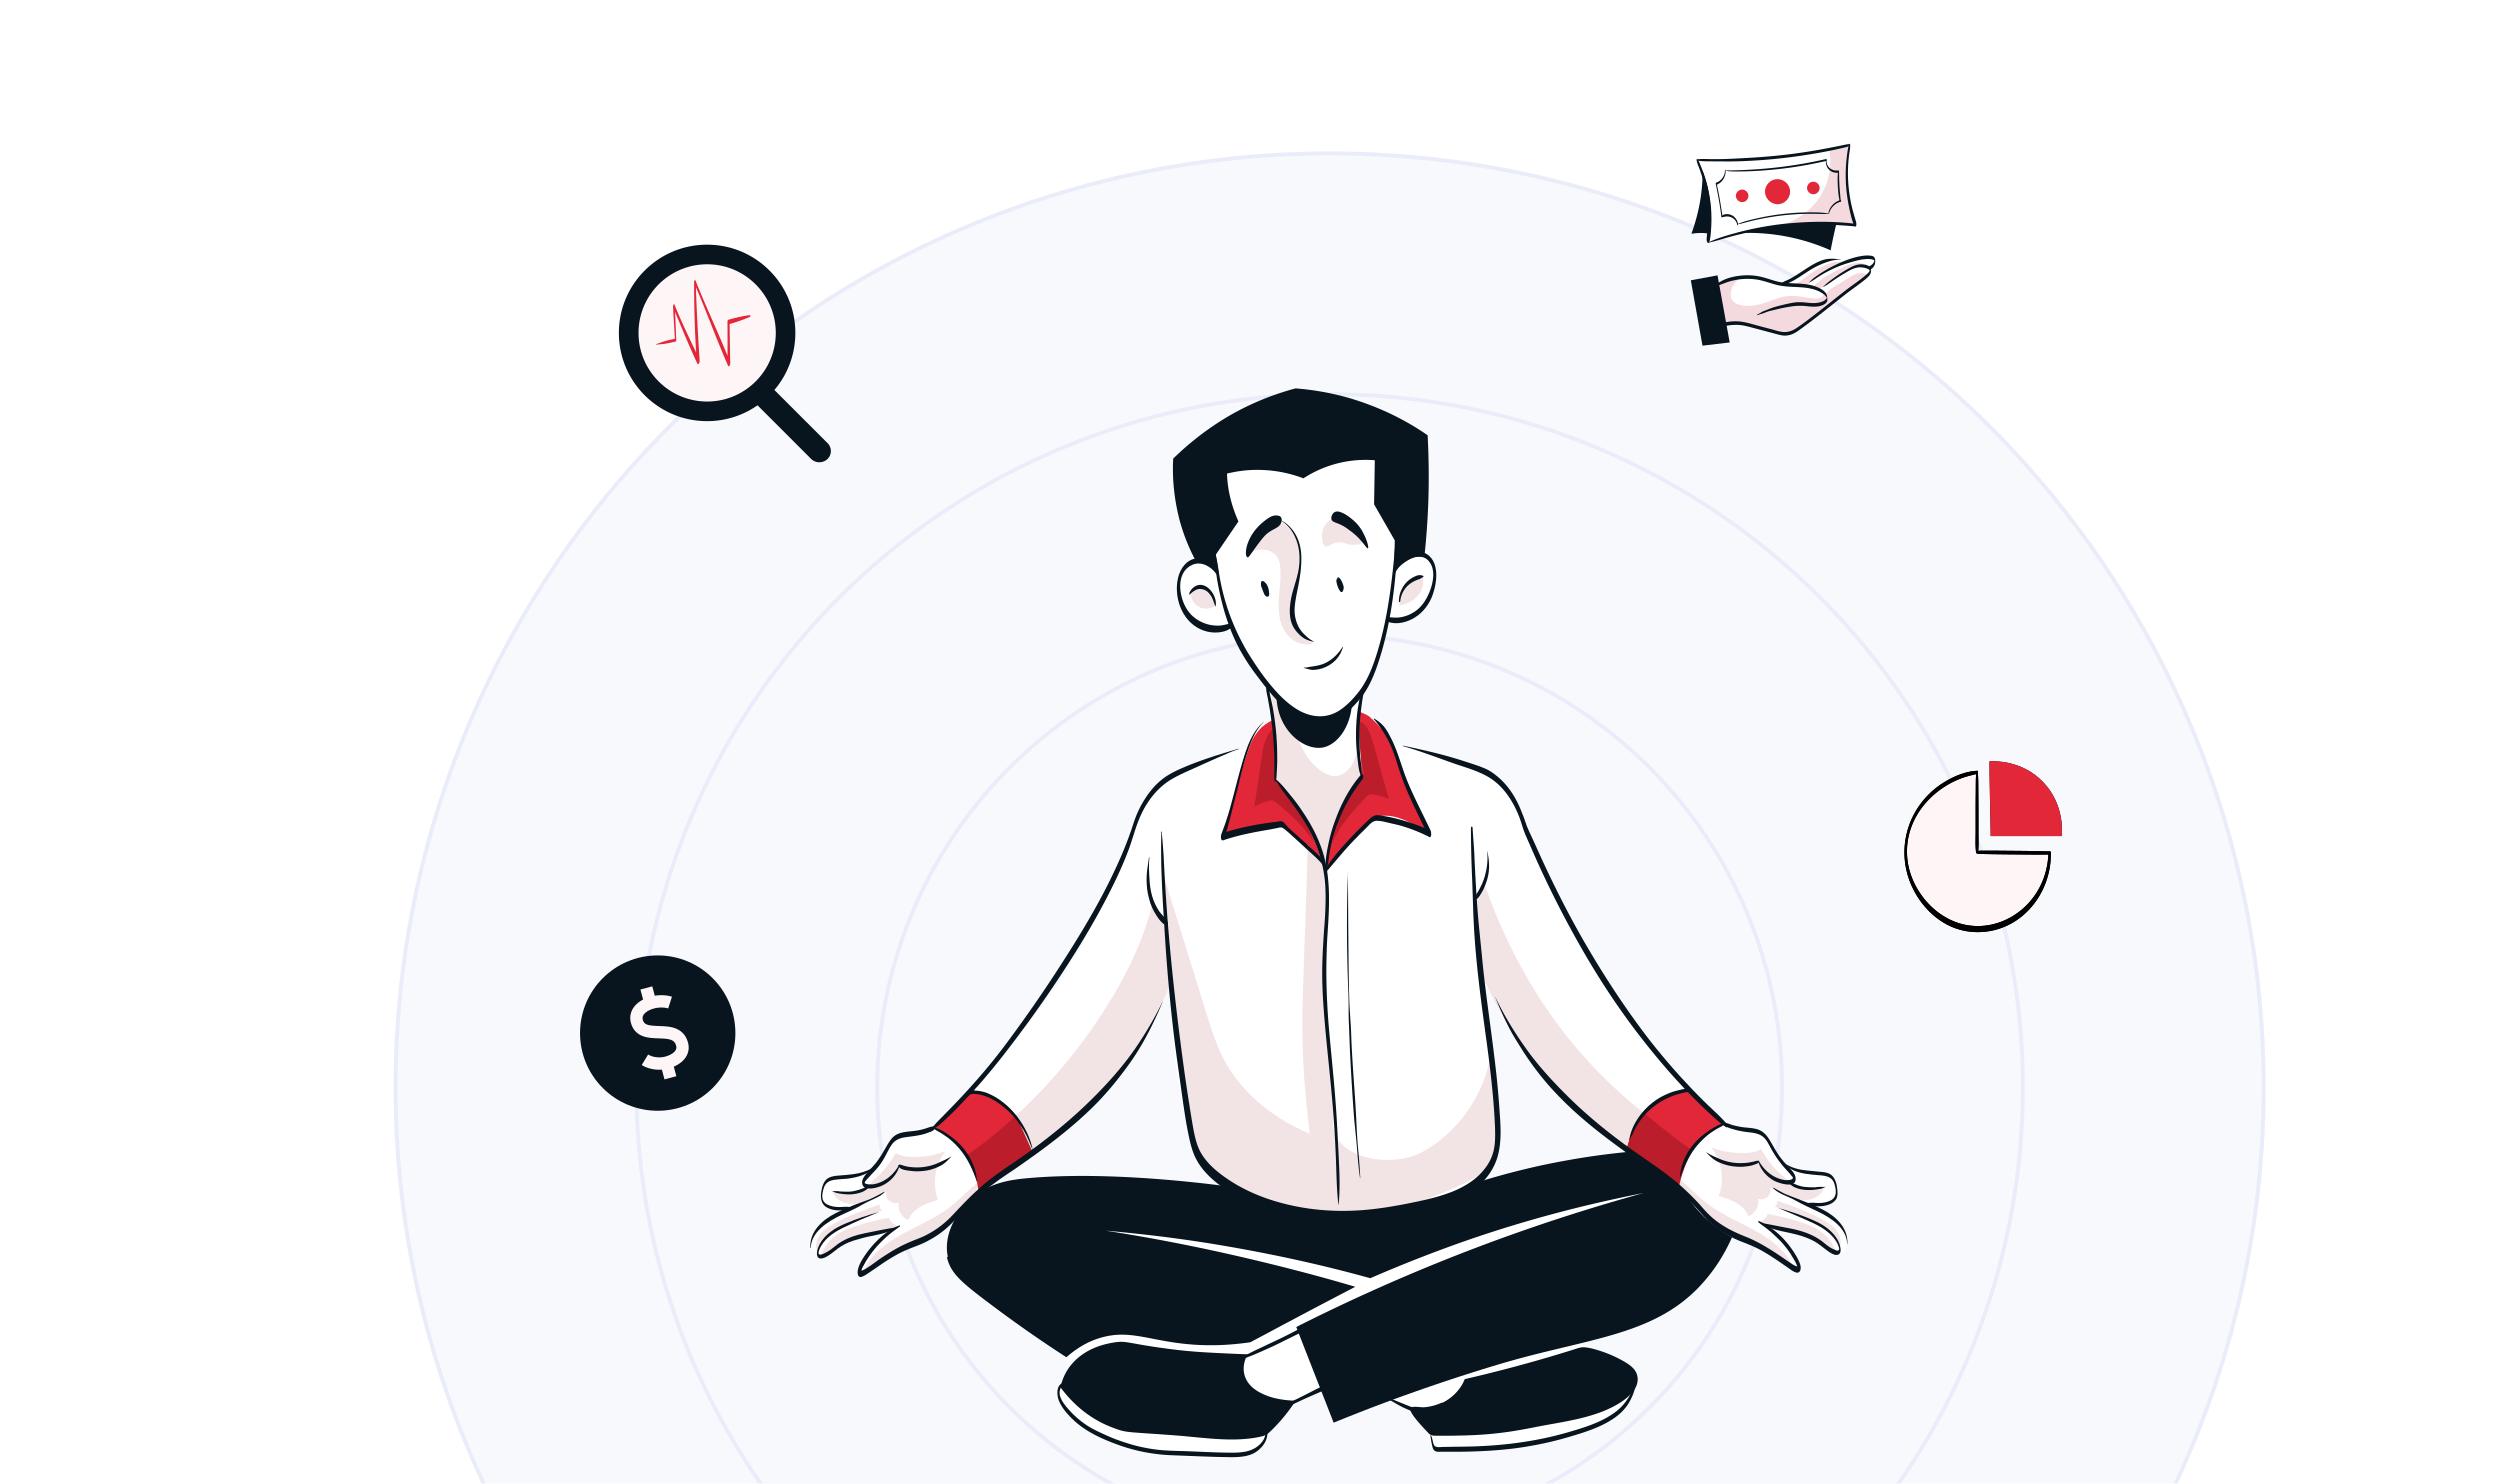 <svg xmlns="http://www.w3.org/2000/svg" width="519" height="308" fill="none" viewBox="0 0 519 382"><g filter="url(#a)"><circle cx="280" cy="277" r="241" fill="#F8F9FD"/><circle cx="280" cy="277" r="240.5" stroke="#EAEDF9"/></g><g filter="url(#b)"><circle cx="280" cy="277" r="179" fill="#F8F9FD"/><circle cx="280" cy="277" r="178.5" stroke="#EAEDF9"/></g><path fill="#fff" d="M392.624 72.34c1.167.409 2.357.966 3.577.78.547-.08 1.057-.31 1.548-.562 3.177-1.6 4.71-3 6.825-4.082 1.605-.819 3.51-1.762 6.006-1.638a9.5 9.5 0 0 1 2.558.5 12.1 12.1 0 0 1 4.048-1.157c1.186-.115 2.406-.22 2.93.51.271.376.352.956.138 1.466-.286.677-.948.886-1.043.915.185.757-.134 1.567-.648 2.157-.515.59-1.191 1.005-1.843 1.424-5.864 3.73-11.003 8.502-16.785 12.356-.648.433-1.329.862-2.105.938-.553.052-1.105-.081-1.639-.224-4.863-1.296-9.826-3.353-14.76-2.343-.362.076-.796.142-1.043-.129a1 1 0 0 1-.181-.352 19.2 19.2 0 0 1-1.048-7.33c.028-.505-.048-1.287.181-1.763.247-.514 1.057-.752 1.538-.967q1.052-.464 2.153-.776a16.4 16.4 0 0 1 4.534-.6c1.72.014 3.439.305 5.059.876"/><path fill="#F4DADE" d="M412.308 68.781c1.048-.49 2.134-.962 3.286-1.076s2.401.157 3.21.986a11 11 0 0 0-3.157-.115c-.439.048-.882.124-1.286.296-.281.119-.534.285-.786.443a105 105 0 0 0-7.188 5.072c-.109.081-.228.167-.362.148a.5.5 0 0 1-.195-.1c-.224-.157-.467-.31-.729-.39-.233-.072-.49-.02-.705-.1 1.625-1.787 3.882-3.135 6.021-4.235a46 46 0 0 1 1.891-.92z"/><path fill="#F4DADE" d="M385.847 71.649c-.676.252-1.357 1.014-1.753 1.59a4.6 4.6 0 0 0-.81 2.539c-.009 2.567 2.792 3.043 4.863 2.977 3.235-.1 6.083-1.862 9.207-2.439 2.22-.41 4.725.238 6.954.472.743.08 1.71.233 2.334-.229.253-.19.591-.643.424-.967-.048.215.333.272.467.462 1.057-1.786 3.41-2.777 5.101-3.862 1.538-.982 2.924-2.134 4.844-1.839.328.052.938.276.957.681-.486.3-.857.729-1.267 1.134-.671.652-1.438 1.252-2.191 1.805-1.914 1.405-3.924 2.758-5.772 4.239-1.315 1.052-2.582 2.315-3.982 3.243-1.429.948-2.868 1.93-4.254 2.93-1.195.866-2.519 1.352-4.01 1.395-2.058.057-4.025-.91-6.016-1.305-1.476-.29-2.915-.61-4.41-.795-.719-.09-1.472-.3-2.196-.253-.676.038-1.362.09-2.019.248-.415.105-.667.276-.872-.105-.162-.305-.067-1.014-.124-1.362-.128-.81-.205-1.634-.381-2.439a33 33 0 0 1-.638-4.062c-.062-.591-.286-1.515-.138-2.11.185-.762 1.957-1.139 2.648-1.363s1.51-.395 2.258-.504c.285-.043.595-.005.866-.105-.114.028-.223.014-.076 0h-.009z"/><path fill="#08141E" d="M407.093 73.906c1.024-.538 1.948-1.243 2.901-1.89a48 48 0 0 1 2.558-1.616c.943-.557 1.91-1.147 2.977-1.428.905-.238 1.857-.157 2.738.143.196.066.381.147.553.261.162.105.238.239.357.372 0-.062.029.029 0 0 0-.038-.014-.086-.019-.129 0-.047.005-.104 0-.147-.005-.048 0 .014-.005.033 0 0-.052.148-.085.205-.253.486-.71.872-1.12 1.22-1.553 1.314-3.272 2.438-4.882 3.676-2.839 2.187-5.606 4.458-8.449 6.64-1.453 1.114-2.915 2.243-4.439 3.258-.796.528-1.691.9-2.644.976-1.224.1-2.453-.352-3.62-.667q-1.885-.5-3.763-1c-1.252-.333-2.419-.695-3.653-.914-1.386-.248-2.791-.22-4.177.014-.276.047-.538.1-.8.195-.31.114-.576.272-.857.438-.062.038-.038.377.047.381.334.02.643.034.977.015.295-.02.59-.086.886-.134a12 12 0 0 1 1.529-.143c.476-.019.943-.028 1.419.015 1.1.095 2.162.376 3.224.662 1.32.347 2.644.705 3.963 1.052.643.172 1.291.343 1.929.515.61.162 1.22.343 1.848.443 1.105.176 2.205-.053 3.187-.577.705-.371 1.348-.866 1.991-1.338.809-.581 1.605-1.176 2.4-1.781 2.972-2.253 5.859-4.616 8.802-6.911 1.648-1.286 3.396-2.453 5.016-3.777.457-.377.957-.782 1.266-1.3a1.9 1.9 0 0 0 .086-1.687c-.309-.671-1.248-.814-1.9-.895-1.21-.153-2.334.28-3.377.852-1.877 1.024-3.682 2.258-5.373 3.558-.538.415-1.038.862-1.505 1.353-.009 0 0 .048 0 .048v.01z"/><path fill="#08141E" d="m373 72.168 6.878-1.272 3.129 17.275-7.002.829z"/><path fill="#F4DADE" d="M401.887 71.863a53 53 0 0 1 2.482-1.753c1.209-.8 2.457-1.562 3.819-2.077s2.839-.766 4.273-.547c-1.815.51-3.51 1.386-5.082 2.429s-3.025 2.253-4.454 3.481c-.043.039-.085.077-.143.091-.061.014-.123 0-.185-.014-.448-.1-.9-.181-1.348-.234-.448-.052-.91 0-1.329-.085.324-.215.695-.372 1.024-.596s.638-.462.953-.7z"/><path fill="#08141E" d="M403.352 72.858c.604-.347 1.195-.69 1.771-1.086q.916-.636 1.882-1.2a32 32 0 0 1 3.953-1.948c1.362-.557 2.724-.962 4.106-1.348.79-.219 1.595-.414 2.415-.51.733-.09 1.562-.142 2.281.053.186.052.367.128.495.276.143.172-.066 0 .043-.1-.033.029-.047.19-.066.238-.072.21-.177.41-.305.586a2.15 2.15 0 0 1-.696.581c-.085.048-.209.095-.276.167-.043.048-.105.28-.162.3-.076.024-.005.386.029.376.028-.01.143.134.181.148.09.038.185-.005.281-.048.224-.105.438-.271.609-.448.353-.361.539-.871.581-1.367.034-.38.015-.843-.171-1.186-.157-.29-.462-.414-.776-.471-.843-.152-1.734-.09-2.572.048-1.629.262-3.244.776-4.763 1.414a37 37 0 0 0-4.378 2.167 36 36 0 0 0-2.281 1.463c-.376.262-.748.528-1.1.819-.391.319-.729.7-1.072 1.067v.014h.005zM396.358 73.33c.3.09.519.033.81-.062.29-.095.581-.214.867-.338.49-.215.966-.458 1.433-.71.938-.52 1.829-1.114 2.729-1.71s1.858-1.22 2.839-1.738c.981-.52 1.958-.924 2.982-1.286.586-.205 1.162-.381 1.772-.477.29-.047.595-.095.895-.104.3-.01.6.038.895.071v-.071a6 6 0 0 0-.766-.148c-.291-.038-.577-.105-.867-.124a10 10 0 0 0-1.539.029c-1.067.095-2.081.485-3.034.962-1.981.99-3.762 2.343-5.653 3.491a21 21 0 0 1-1.663.915c-.566.276-1.281.471-1.733.962-.048.047-.034.31.038.328z"/><path fill="#08141E" d="M380.035 73.458c.181-.038.367-.057.534-.128.2-.086.409-.172.614-.238.395-.138.781-.296 1.177-.429a17 17 0 0 1 2.395-.61 16.3 16.3 0 0 1 4.978-.11c1.738.234 3.358.858 5.034 1.32 1.772.49 3.587.562 5.406.643 1.653.076 3.325.195 4.896.734.748.257 1.482.61 2.11 1.09.291.22.562.486.743.8.053.091.096.177.129.277l.043.138c-.214-.49.005-.69-.067-.381a1.1 1.1 0 0 1-.238.462c-.486.576-1.381.814-2.091.929-.767.124-1.548.095-2.319.019-1.239-.124-2.458-.267-3.701-.086-1.443.21-2.868.586-4.282.933a18 18 0 0 0-1.882.591c-.371.129-.719.305-1.09.443s-.791.267-1.134.472c-.409.243-.829.476-1.243.714-.033.02 0 .162.01.153q.313-.125.643-.248c.219-.081.442-.124.671-.186.414-.11.81-.314 1.219-.457.677-.248 1.415-.372 2.115-.548a39 39 0 0 1 4.377-.876 14.8 14.8 0 0 1 3.758-.048c1.524.176 3.33.333 4.678-.572.3-.2.547-.485.614-.847s-.005-.791-.057-1.158c-.105-.771-.719-1.31-1.343-1.71-1.382-.89-3.03-1.257-4.639-1.428-1.858-.196-3.735-.134-5.583-.396s-3.543-1-5.339-1.429a15.8 15.8 0 0 0-5.139-.343c-1.715.167-3.468.548-4.987 1.334q-.264.14-.529.281c-.195.105-.352.267-.524.414-.057.048-.019.505.058.486v-.014z"/><path fill="#fff" d="M374.797 41.285c1.376 3.505 2.729 7.087 2.958 10.845.057.98.038 1.962.019 2.943l-.143 7.259c5.163-1.672 10.383-2.763 15.775-3.396 5.387-.633 10.812-.738 16.237-.843.314-1.153.633-2.3.786-3.487.133-1.033.138-2.076.147-3.124.005-.614.005-1.234.01-1.848.024-3.325.043-6.663-.295-9.969-.043-.429-.167-.953-.586-1.067-.157-.043-.319-.014-.477.01-11.393 1.929-22.876 2.967-34.426 2.677z"/><path fill="#fff" d="M377.569 62.323a127 127 0 0 1 6.392-1.982c.481-.138 3.506-1.014 5.873-1.5 4.792-.981 9.707-1.115 14.598-1.243q5.28-.137 10.56-.281a47.9 47.9 0 0 1-2.472-19.624c-.052.6-10.845 1.915-11.965 2.082-3.996.59-8.02 1.067-12.05 1.357-2.1.153-4.206.257-6.311.3-2.477.053-4.139.076-6.039-.038-.572-.033-1.048-.071-1.382-.095.21.653.524 1.643.905 2.853.839 2.71 1.472 4.915 1.591 5.334.967 3.497.719 8.75.3 12.842z"/><path fill="#F4DADE" d="M394.333 58.584a139 139 0 0 1 20.943-.858 36.9 36.9 0 0 1-1.501-20.19q-2.55.459-5.101.91c.291 1.767.719 5.958-1.41 10.402-3.696 7.707-11.893 9.521-12.936 9.736z"/><path fill="#08141E" d="M377.391 62.518c2.133-.434 4.201-1.158 6.311-1.71a97 97 0 0 1 7.358-1.61 87.5 87.5 0 0 1 16.647-1.348c2.605.043 5.192.238 7.787.457.105.01.105-.657-.057-.676-4.929-.624-9.983-.643-14.932-.31a80.8 80.8 0 0 0-16.203 2.744c-2.348.648-4.73 1.315-6.902 2.429v.024z"/><path fill="#08141E" d="M374.514 41.146c.004.658.3 1.253.528 1.848.286.739.543 1.482.781 2.234a34.6 34.6 0 0 1 1.248 5.473c.286 1.986.434 4 .391 6.006-.029 1.605-.276 3.182-.386 4.787-.019.28.033.762.262.967.191.171.395.066.457-.176.319-1.258.391-2.606.462-3.897a36 36 0 0 0-.057-4.882 35.6 35.6 0 0 0-2.072-9.34 40 40 0 0 0-.786-1.962c-.1-.234-.409-1.224-.781-1.162-.038.004-.047.071-.047.1z"/><path fill="#08141E" d="M374.587 41.323c1.147.233 2.372.205 3.538.219 1.239.019 2.472.01 3.711.024 2.643.028 5.291-.086 7.935-.248 5.454-.338 10.888-1.02 16.265-1.977 1.334-.238 2.668-.495 3.992-.78.662-.148 1.329-.296 1.991-.453s1.338-.267 1.934-.596c.061-.038.038-.371-.048-.38-.553-.044-1.077.114-1.615.223q-.908.187-1.814.367c-1.201.238-2.411.467-3.611.69-2.581.477-5.177.882-7.778 1.22-5.449.71-10.902 1.038-16.394 1.276a84 84 0 0 1-4.096.072c-1.367-.005-2.715-.129-4.034.052-.076.01-.048.281.024.295z"/><path fill="#08141E" d="M413.899 37.007c-.205.181-.267.572-.334.83-.114.47-.185.956-.257 1.433q-.206 1.423-.319 2.853a40 40 0 0 0 .005 6.001c.138 1.772.395 3.534.757 5.273.319 1.51.653 3.115 1.243 4.544.086.214.224.462.462.285.224-.166.177-.724.124-.943-.357-1.386-.819-2.734-1.138-4.13a39 39 0 0 1-.8-4.905 37.5 37.5 0 0 1 .119-8.435c.109-.848.343-1.763.252-2.615 0-.024-.043-.252-.119-.186zM373.145 60.194a15.8 15.8 0 0 1 4.543-.077c.296-1.781.505-3.981.381-6.487a30.5 30.5 0 0 0-2.029-9.526q0 1.473-.1 3.039c-.333 5.04-1.467 9.43-2.795 13.046zM398.036 57.84a84 84 0 0 1 12.412-.138q-.315 1.324-.615 2.682a136 136 0 0 0-.833 4.068 52.5 52.5 0 0 0-9.369-3.134 52.6 52.6 0 0 0-14.856-1.272 84.5 84.5 0 0 1 13.265-2.2z"/><path fill="#E22738" d="M394.861 46.167c-1.586.228-2.767 1.648-2.757 3.195.014 1.887 1.8 3.473 3.715 3.182 1.657-.247 2.924-1.834 2.715-3.572-.215-1.8-1.934-3.058-3.673-2.806M385.984 48.834a1.63 1.63 0 0 0-1.377 1.6c.005.943.905 1.734 1.858 1.591a1.626 1.626 0 0 0 1.357-1.786c-.109-.9-.966-1.529-1.833-1.405zM404.308 46.805a1.625 1.625 0 0 0-1.376 1.6c.004.943.905 1.734 1.857 1.591a1.63 1.63 0 0 0 1.358-1.786c-.11-.9-.967-1.529-1.834-1.405z"/><path fill="#08141E" d="M381.751 43.904c.838.22 1.686.243 2.548.243s1.691 0 2.539-.019a94 94 0 0 0 5.172-.262 104 104 0 0 0 10.169-1.272c1.92-.338 3.825-.728 5.721-1.162.123-.028.052-.51-.043-.486a116 116 0 0 1-10.136 1.844c-3.405.467-6.792.771-10.202.943-1.924.095-3.844.157-5.773.152v.024z"/><path fill="#08141E" d="M381.817 43.718c-.043.358-.048.71-.148 1.063-.1.352-.257.647-.452.938a3.3 3.3 0 0 1-1.701 1.32c-.124.037-.1.27-.081.366.291 1.415.577 2.83.82 4.253.119.7.238 1.405.338 2.115l.157 1.081c.052.362.067.705.171 1.039.067.214.205.08.21-.081.014-.353-.067-.715-.119-1.062-.053-.348-.105-.705-.157-1.058-.115-.72-.229-1.443-.358-2.162a86 86 0 0 0-.852-4.292l-.081.367a3.63 3.63 0 0 0 1.872-1.581c.381-.653.657-1.553.462-2.31-.019-.072-.072-.067-.076 0z"/><path fill="#08141E" d="M380.964 55.86c.181.104.386.023.581-.025.22-.052.439-.09.663-.095a2.7 2.7 0 0 1 1.328.272 2.64 2.64 0 0 1 1.239 1.29c.086.19.119.386.181.581.028.1.128.191.171.039.072-.243-.019-.524-.095-.762a2.8 2.8 0 0 0-.295-.639 3 3 0 0 0-.986-.99 2.8 2.8 0 0 0-1.405-.396c-.491 0-1.182.105-1.405.6-.015.029-.019.105.014.129z"/><path fill="#08141E" d="M384.984 57.755c.386-.067.767-.114 1.148-.22.381-.104.762-.2 1.148-.3a72 72 0 0 1 2.21-.552 62 62 0 0 1 4.573-.871 65 65 0 0 1 9.278-.767c1.743-.02 3.491.105 5.239.019.014 0 .01-.062 0-.067-1.534-.295-3.11-.319-4.668-.319-1.557 0-3.105.052-4.653.167a64 64 0 0 0-11.707 1.99c-.415.11-.829.234-1.239.363a13 13 0 0 0-1.319.528v.02h-.01zM407.856 40.99c-.148-.03-.091.87-.081.933.057.505.228.99.519 1.41.514.743 1.367 1.143 2.257 1.157.134 0 .258-.01.386-.033.057-.01.105-.015.148-.057.033-.039.043-.086.057-.134a.32.32 0 0 0-.024-.228c-.014-.03-.052-.096-.1-.12-.043-.019-.109 0-.152 0-.319-.004-.634 0-.953-.071a2.54 2.54 0 0 1-1.195-.61 2.5 2.5 0 0 1-.762-1.467 3 3 0 0 1-.029-.467c0-.08 0-.157-.019-.233-.005-.028-.024-.038-.009-.019-.015-.019-.01-.043-.039-.052z"/><path fill="#08141E" d="M408.503 55.05s.043-.039.057-.058a.4.4 0 0 0 .048-.09c.038-.086.062-.176.09-.262q.093-.28.229-.538a4.313 4.313 0 0 1 2.686-2.177c.043-.01.057-.076.062-.11.01-.085.014-.138-.019-.214-.01-.024-.033-.11-.081-.1a4.33 4.33 0 0 0-2.139 1.329 4.4 4.4 0 0 0-.919 1.624 1.7 1.7 0 0 0-.052.557c0 .015.014.062.033.034z"/><path fill="#08141E" d="M410.989 43.914c-.138.204-.114.552-.128.79-.024.305-.048.605-.053.91q-.019 1.072.034 2.144c.033.714.085 1.362.152 2.038s.186 1.281.3 1.924c.019.09.076.272.195.243.119-.028.115-.28.11-.362-.072-.61-.11-1.224-.176-1.834a45 45 0 0 1-.219-3.939c-.01-.333-.024-.666-.029-1-.01-.276.019-.58-.071-.852-.015-.048-.072-.124-.115-.057z"/><g filter="url(#c)"><circle cx="280" cy="277" r="117" fill="#F8F9FD"/><circle cx="280" cy="277" r="116.5" stroke="#EAEDF9"/></g><path fill="#FDF5F6" d="M119.73 104.57c10.6 0 19.192-8.593 19.192-19.192s-8.592-19.191-19.192-19.191-19.191 8.592-19.191 19.191c0 10.6 8.592 19.192 19.191 19.192"/><path fill="#08141E" d="M151.028 117.83a2.85 2.85 0 0 0-.275-3.707l-13.712-13.713a22.62 22.62 0 0 0 5.395-14.692c0-12.548-10.17-22.718-22.718-22.718S97 73.17 97 85.718s10.17 22.718 22.718 22.718c4.827 0 9.303-1.511 12.982-4.077l13.789 13.789c1.062 1.062 2.761 1.167 3.961.263.219-.164.415-.361.578-.581m-48.967-32.112c0-9.76 7.915-17.668 17.669-17.668s17.668 7.914 17.668 17.668-7.914 17.668-17.668 17.668-17.669-7.914-17.669-17.668"/><path fill="#E22738" d="M106.637 88.758c.832-.129 1.658-.14 2.484-.287s1.658-.357 2.478-.527c.147-.035.176-.258.17-.38-.135-2.9-.211-5.806-.387-8.712l-.38.375c2.009 4.786 3.966 9.584 6.156 14.294.299.644.668-.258.645-.574-.445-6.778-.826-13.55-1.008-20.34l-.363.381c3.035 6.977 5.6 14.148 8.653 21.119.269.61.597-.252.591-.527a925 925 0 0 1-.17-10.674l-.252.598c1.858-.528 3.756-1.149 5.525-1.934.105-.04.093-.445-.041-.433-1.846.228-3.72.685-5.519 1.183-.234.065-.257.399-.252.598.018 3.561.03 7.117 0 10.673l.651-.38c-2.795-7.065-6.075-13.925-8.887-20.978-.182-.446-.363.21-.363.38 0 6.778.187 13.591.685 20.352l.644-.575c-2.22-4.58-4.446-9.197-6.367-13.913-.182-.44-.387.2-.381.375.123 2.906.334 5.806.486 8.705l.17-.38c-.826.193-1.658.363-2.472.58s-1.635.574-2.467.82c-.052.017-.052.187 0 .181h-.029"/><path fill="#08141E" d="M107 286c11.046 0 20-8.954 20-20s-8.954-20-20-20-20 8.954-20 20 8.954 20 20 20"/><path fill="#FDF5F6" d="M114.808 268.496c-.477-1.835-1.585-3.089-3.292-3.729-1.318-.491-2.771-.54-4.178-.587-2.929-.102-3.832-.326-4.181-1.63-.389-1.452 1.347-2.471 2.952-2.901 1.17-.313 2.612-.308 3.593.011l.964-3.025c-1.283-.42-2.906-.505-4.421-.26l-.646-2.411-3.054.818.691 2.579c-2.554 1.328-3.785 3.573-3.133 6.007.457 1.704 1.522 2.869 3.162 3.452 1.248.446 2.637.493 3.978.539 2.873.097 4.084.3 4.508 1.934l.004.013c.367 1.369-1.305 2.338-2.849 2.752-1.457.39-3.217.172-4.371-.545l-1.653 2.707c1.463.907 3.347 1.32 5.19 1.186l.674 2.515 3.054-.819-.659-2.461c2.9-1.243 4.351-3.591 3.669-6.149zM446.7 219.059c0 .181.011.394.149.516.117.107.298.112.458.107l18.167-.32a23 23 0 0 1-4.921 13.39c-.67.846-1.399 1.639-2.261 2.283-.771.58-1.643 1.026-2.505 1.468-1.644.846-3.299 1.692-5.07 2.213-3.41 1-7.15.713-10.432-.628-3.283-1.346-6.123-3.708-8.177-6.607-4.149-5.847-4.969-13.901-2.075-20.46 1.942-4.394 5.49-8.007 9.757-10.177 1.075-.548 2.197-1 3.346-1.357.67-.207 2.703-1.037 3.288-.5.399.362.191 1.399.197 1.873 0 .809 0 1.617.01 2.426 0 1.617.011 3.24.022 4.857.016 3.639.026 7.283.037 10.921v.011z"/><path fill="#000" d="M449.897 196.024c-.08.319.319 19.242.319 19.242h18.29c.107-1.005.702-8.203-4.83-13.933-5.538-5.734-12.768-5.373-13.773-5.304z"/><path fill="#000" d="M446.716 198.461c-3.037.143-6.155 1.479-8.698 3.085a21.7 21.7 0 0 0-6.346 6.107c-3.357 4.9-4.496 11.018-3.07 16.785 1.421 5.75 5.347 11.097 10.677 13.783 5.331 2.687 11.933 2.293 17.066-.931 5.134-3.223 8.464-8.815 9.198-14.805.101-.798.149-1.601.155-2.404 0-.192-.043-.708-.298-.766-.256-.059-.33.404-.336.569-.218 5.772-2.83 11.241-7.442 14.794-4.607 3.559-10.539 4.751-15.986 2.884-5.4-1.857-9.65-6.347-11.714-11.614-2.043-5.224-1.586-10.99 1.181-15.869 2.766-4.878 7.793-8.751 13.384-10.272.75-.203 1.506-.378 2.256-.575.223-.058.218-.777-.021-.771z"/><path fill="#000" d="M446.52 198.743c-.181 1.649-.139 3.351-.155 5.016a435 435 0 0 0-.032 5.24v5.129c0 1.713-.106 3.474.091 5.171.058.537.5.494.558-.016.187-1.66.08-3.394.08-5.065v-5.24c0-1.745-.016-3.415-.032-5.128s.027-3.426-.165-5.118c-.037-.356-.308-.33-.345.011"/><path fill="#000" d="M446.561 219.708c.527.224 1.208.17 1.772.181.622.016 1.239.037 1.862.037 1.239.016 2.474.038 3.713.048 2.474.037 4.953.043 7.432.064 1.404.011 2.809-.027 4.213-.011.208 0 .202-.808-.021-.814-1.24-.01-2.474-.069-3.713-.085-1.24-.016-2.474-.032-3.714-.042-2.473-.032-4.952-.048-7.431-.064h-2.102c-.33 0-.659 0-.989.016s-.697 0-1.016.133c-.128.053-.112.479.016.527h-.011z"/><path fill="#E22738" d="M449.897 196.024c-.08.319.319 19.242.319 19.242h18.29c.107-1.005.702-8.203-4.83-13.933-5.538-5.734-12.768-5.373-13.773-5.304z"/><path fill="#000" d="M446.716 198.461c-3.037.143-6.155 1.479-8.698 3.085a21.7 21.7 0 0 0-6.346 6.107c-3.357 4.9-4.496 11.018-3.07 16.785 1.421 5.75 5.347 11.097 10.677 13.783 5.331 2.687 11.933 2.293 17.066-.931 5.134-3.223 8.464-8.815 9.198-14.805.101-.798.149-1.601.155-2.404 0-.192-.043-.708-.298-.766-.256-.059-.33.404-.336.569-.218 5.772-2.83 11.241-7.442 14.794-4.607 3.559-10.539 4.751-15.986 2.884-5.4-1.857-9.65-6.347-11.714-11.614-2.043-5.224-1.586-10.99 1.181-15.869 2.766-4.878 7.793-8.751 13.384-10.272.75-.203 1.506-.378 2.256-.575.223-.058.218-.777-.021-.771z"/><path fill="#000" d="M446.52 198.743c-.181 1.649-.139 3.351-.155 5.016a435 435 0 0 0-.032 5.24v5.129c0 1.713-.106 3.474.091 5.171.058.537.5.494.558-.016.187-1.66.08-3.394.08-5.065v-5.24c0-1.745-.016-3.415-.032-5.128s.027-3.426-.165-5.118c-.037-.356-.308-.33-.345.011"/><path fill="#000" d="M446.561 219.708c.527.224 1.208.17 1.772.181.622.016 1.239.037 1.862.037 1.239.016 2.474.038 3.713.048 2.474.037 4.953.043 7.432.064 1.404.011 2.809-.027 4.213-.011.208 0 .202-.808-.021-.814-1.24-.01-2.474-.069-3.713-.085-1.24-.016-2.474-.032-3.714-.042-2.473-.032-4.952-.048-7.431-.064h-2.102c-.33 0-.659 0-.989.016s-.697 0-1.016.133c-.128.053-.112.479.016.527h-.011z"/><path fill="#fff" d="M411.98 317.287a21.86 21.86 0 0 0-8.64-6.985c2.696.49 6.128.551 7.292-1.961.919-1.961-.49-4.351-2.39-5.393-1.899-1.041-4.167-1.164-6.311-1.47s-4.412-.858-5.822-2.513c-1.348-1.593-1.593-3.921-3.002-5.514-1.164-1.287-2.941-1.839-4.596-2.39-3.799-1.164-8.15-.981-10.846-3.861-16.667-17.464-30.454-37.685-40.749-59.499-3.064-6.496-5.76-13.114-8.64-19.731-1.042-2.329-2.083-4.719-3.983-6.434-1.409-1.287-3.186-2.084-4.963-2.819-7.721-3.187-15.748-5.638-23.959-7.17-.491.981-.674 1.41-.552 2.513-.429-3.922-3.493-7.476-7.353-8.456.245-6.557 3.677-12.501 5.76-18.751.858-2.574 1.532-5.147 1.961-7.843 2.39 1.47 5.637.796 7.782-.981s3.309-4.534 3.922-7.231c.612-2.696.49-6.066-1.9-7.475-2.451-1.471-5.699.184-7.598 2.389 1.287-3.492 2.022-7.291.612-10.662-2.389-5.821.858-13.235-2.573-18.567-2.022-3.125-5.944-4.595-9.621-4.779-3.737-.184-7.414.613-11.091 1.103-6.189.796-12.439.49-18.566 1.409-1.287.184-2.697.49-3.616 1.41-.858.857-1.164 2.083-1.287 3.247-.367 4.473 1.9 9.069.736 13.42-.552 2.206-2.022 4.044-2.635 6.189-.429 1.47 0 3.37-1.287 4.473-.49.429-1.042.613-1.593.919-4.228 2.145-6.25 7.905-4.29 12.194 1.961 4.351 7.599 6.557 12.011 4.78 2.573 4.412 5.147 8.824 7.721 13.297.919 1.593 1.838 3.186 2.144 4.963.429 2.329-.122 4.964 1.41 6.741-3.003.551-5.454 3.309-5.577 6.372a211 211 0 0 0-18.015 6.557c-2.757 1.164-5.576 2.39-7.66 4.535-2.573 2.573-3.799 6.127-5.085 9.559-5.822 15.87-12.623 33.396-23.408 46.509-4.351 5.27-7.598 10.478-12.378 15.38-3.799 3.861-7.598 7.782-11.459 11.643-1.654 1.654-3.309 3.37-5.453 4.228-2.635 1.103-5.822.858-8.15 2.39-2.819 1.899-3.738 5.76-6.496 7.659-2.267 1.593-5.331 1.41-7.966 2.145-2.696.735-5.392 3.309-4.411 5.944 1.041 2.573 4.657 2.573 7.414 2.144-3.983 1.348-7.476 3.983-9.927 7.415-.551.796-1.042 1.654-.858 2.574s1.41 1.593 2.084.919c-.184.735.122 1.593.735 2.022 5.209-4.106 11.704-6.618 18.322-7.047-3.799 2.635-6.741 6.557-8.027 10.969 6.311-4.412 12.623-8.763 18.934-13.175 1.287-.919 3.064-1.777 4.289-.858.858.613.981 1.777 1.165 2.819 1.409 7.537 7.966 12.929 14.216 17.525 6.189 4.534 12.929 9.559 14.951 16.974.245.858.429 1.777.245 2.696-.367 1.654-1.96 2.88-2.512 4.473-.796 2.39.981 4.902 2.819 6.618 5.331 4.963 12.378 7.782 19.486 9.13 7.169 1.348 14.461 1.348 21.753 1.348 1.532 0 3.125 0 4.596-.49 2.88-.98 5.453-3.799 5.27-6.863 2.267-4.228 6.189-7.537 10.784-9.069 2.574-.858 5.454-1.164 7.844.123.98.49 1.777 1.286 2.818 1.593 1.287.367 2.635 0 3.922-.184 7.66-1.164 15.626 5.025 16.484 12.684 9.743.368 19.547-.796 29.106-2.635 6.557-1.286 13.236-3.002 18.567-6.985 1.103-.797 2.144-1.777 2.635-3.064 1.041-2.941-1.41-5.944-3.799-8.027a119 119 0 0 0-9.192-7.415c-1.409-.98-2.819-2.022-4.473-2.451-.368-.122-.735-.184-1.103-.245 10.662-3.493 21.079-7.843 31.128-12.929 4.596-2.329 9.253-4.964 12.317-9.131.429-.612.858-1.225 1.532-1.47.735-.245 1.471 0 2.145.306a69.5 69.5 0 0 1 15.074 8.702c-1.226-4.658-4.106-8.824-8.028-11.582 5.515.184 10.969 1.961 15.503 5.086 1.41.981 3.309 2.084 4.657 1.042 1.41-1.103.613-3.37-.428-4.841zm-166.366-10.233c-2.635 0-5.331-.061-7.966-.184-5.209-.184-10.478-.551-15.687-.919-3.064-.184-28.555-.184-28.677-.858-.368-2.39 9.865-7.537 11.52-8.64 15.809-10.846 28.064-26.778 34.376-44.854-.307 14.706 1.532 29.412 5.576 43.506.552 1.961 1.164 3.983 2.39 5.637 1.654 2.268 4.35 3.738 5.944 6.067-.368-.49-6.557.184-7.415.184zm109.992-8.15c-3.371.797-6.741 1.655-10.172 2.145-.858.122-1.716.245-2.574.551-.98.429-1.9 1.103-2.941 1.348-.858.184-1.716 0-2.574 0-1.409 0-2.819.307-4.228.613a62.7 62.7 0 0 1-14.768 1.226c.674-2.513 2.942-4.29 3.861-6.679.429-1.165.613-2.39.674-3.677.613-8.701-.49-17.403-1.655-26.043-.367-2.88-.735-5.821-1.164-8.701-.306-2.267-.368-4.902-.797-7.231-.306-.49-.612-.98-.919-1.531.184 0 .368-.062.491-.123.183.49.306 1.042.428 1.593 5.086 8.334 10.295 16.606 16.178 24.388 1.348 1.777 2.757 3.554 4.411 5.086.92.858 1.961 1.655 2.758 2.635.98 1.103 1.654 2.451 2.757 3.432.736.674 1.594 1.164 2.39 1.654 3.738 2.267 7.231 4.964 10.417 7.966-.674.674-1.654.981-2.635 1.226z"/><path fill="#08141E" d="M181.704 323.599c-1.593-7.476 4.902-13.972 5.331-14.4 4.78-4.657 10.969-5.454 14.952-5.822 19.363-1.777 42.342.858 51.84 2.084 5.637 2.757 16.912 7.414 31.802 7.292 15.749-.123 27.452-5.515 33.029-8.518 6.74-2.083 14.338-4.044 22.733-5.515 5.699-1.041 11.153-1.716 16.177-2.206 7.231 3.125 11.153 6.986 13.42 10.05 1.47 1.961 3.186 4.902 6.924 8.088 2.206 1.9 4.289 3.187 5.699 3.922-1.287 2.88-3.432 7.047-7.108 11.275-12.378 14.339-29.781 14.461-53.372 21.569a464 464 0 0 0-42.097 14.89c-3.187-8.211-6.434-16.422-9.621-24.633a486 486 0 0 1 42.771-19.057c16.545-6.434 32.232-11.459 46.632-15.442-13.726 2.697-28.984 6.496-45.284 12.133a358 358 0 0 0-25.062 9.804c-11.213-3.125-23.653-5.943-37.195-8.272-10.968-1.899-21.324-3.125-31.006-3.983a480 480 0 0 1 32.416 6.189c11.336 2.574 21.998 5.331 31.925 8.272-5.515 2.88-11.03 5.76-16.545 8.702-3.493 1.838-6.985 3.738-10.478 5.576-6.618.98-11.888.858-15.442.551-10.417-.857-15.442-3.86-22.856-1.777-4.228 1.165-7.231 3.493-9.069 5.086-9.008-5.821-16.177-11.091-21.508-15.135-5.76-4.412-8.395-6.74-9.253-10.662z"/><path fill="#F2E3E5" d="M396.907 322.496c-2.574-2.942-5.944-4.964-9.437-6.741-3.431-1.777-6.985-3.431-10.11-5.76-2.758-2.083-5.086-4.657-7.721-6.863.306.736.245 1.532.551 2.206.184.429.552.797.858 1.165 2.022 2.206 4.044 4.473 6.066 6.679.858.919 1.716 1.899 2.758 2.696 1.103.796 2.39 1.348 3.615 1.899 2.145.92 4.351 1.839 6.434 3.003 1.287.735 2.513 1.532 3.738 2.329.919.612 1.9 1.225 2.819 1.838.674.429 1.716 1.47 2.512 1.532.184-1.348-1.287-3.125-2.144-4.106zM409.775 320.964c-.981-1.839-2.451-3.432-4.228-4.473-1.41-.858-3.064-1.41-4.657-1.9a60 60 0 0 0-8.089-2.022c-.367 1.042-1.287 1.899-2.328 2.145 1.103.49 2.206.98 3.37 1.286.858.245 1.777.429 2.635.552 3.554.674 7.108 1.716 9.927 3.922.49.367.98.857 1.532 1.164.49.306 1.348.796 1.899.735.735-.122.123-1.042-.122-1.471z"/><path fill="#F2E3E5" d="M410.755 317.103c-.858-1.225-2.145-2.144-3.493-2.88-3.799-2.144-7.966-3.615-12.071-5.086.184.552-.123 1.226-.613 1.532 3.064 1.042 6.067 2.145 8.947 3.554 1.654.797 3.247 1.655 4.595 2.88 1.41 1.226 2.268 2.635 2.942 4.351 1.041-1.042.367-3.37-.368-4.412z"/><path fill="#F2E3E5" d="M402.727 306.074c-1.409-.246-2.757-.797-4.166-1.349-.307-.122-.674-.245-.919-.49-.246-.245-.429-.613-.307-.919a23.7 23.7 0 0 1-6.25-7.476c-1.164.797-2.574.981-3.922 1.042a22.3 22.3 0 0 1-8.946-1.471c2.757 3.432 3.554 8.395 1.961 12.562 1.532.429 3.063.919 4.473 1.716s2.573 1.961 3.186 3.431c1.777-.612 2.88-2.696 2.451-4.473a2.5 2.5 0 0 0 2.513-.49c.674-.613.919-1.593.674-2.451 1.593.735 3.125 1.716 4.779 2.39 1.655.674 3.432 1.164 5.209.796s3.431-1.47 3.922-3.186c-.552 1.042-3.8.613-4.658.429zM162.462 323.476c2.574-2.941 5.944-4.963 9.437-6.74 3.432-1.777 6.986-3.432 10.111-5.76 2.757-2.084 5.086-4.657 7.721-6.863-.307.735-.246 1.532-.552 2.206-.184.429-.551.796-.858 1.164-2.022 2.206-4.044 4.473-6.066 6.679-.858.919-1.716 1.9-2.758 2.696-1.103.797-2.389 1.348-3.615 1.9-2.145.919-4.351 1.838-6.434 3.002-1.287.736-2.512 1.532-3.738 2.329-.919.613-1.899 1.225-2.819 1.838-.674.429-1.715 1.471-2.512 1.532-.184-1.348 1.287-3.125 2.145-4.105zM149.595 321.944c.981-1.838 2.451-3.431 4.228-4.473 1.41-.858 3.064-1.409 4.657-1.9a60 60 0 0 1 8.089-2.022c.367 1.042 1.287 1.9 2.328 2.145-1.103.49-2.206.98-3.37 1.287-.858.245-1.777.429-2.635.551-3.554.674-7.108 1.716-9.927 3.922-.49.368-.98.858-1.532 1.164-.49.307-1.348.797-1.899.736-.735-.123-.123-1.042.122-1.471z"/><path fill="#F2E3E5" d="M148.613 318.084c.858-1.226 2.145-2.145 3.493-2.88 3.799-2.145 7.966-3.616 12.072-5.086-.184.551.122 1.225.612 1.532-3.063 1.041-6.066 2.144-8.946 3.554-1.655.796-3.248 1.654-4.596 2.88-1.409 1.225-2.267 2.635-2.941 4.35-1.042-1.041-.368-3.37.368-4.412z"/><path fill="#08141E" d="M391.146 315.143c2.697 1.593 5.944 1.899 8.947 2.696 1.471.367 2.88.858 4.228 1.532 1.287.612 2.328 1.532 3.493 2.389.735.552 2.267 1.777 3.247 1.226.858-.49.429-2.022.184-2.758-.919-2.573-3.493-4.534-5.821-5.637-3.186-1.471-6.557-2.635-9.927-3.554a317 317 0 0 1 8.027 3.431c2.451 1.103 4.78 2.329 6.496 4.535.367.49.735 1.042.919 1.593.122.307.306.735.245 1.042-.123.613-.858.306-1.164.122-1.165-.429-2.084-1.225-3.064-2.022-1.961-1.532-4.29-2.451-6.679-3.064-1.471-.367-3.003-.612-4.535-.919-1.532-.306-3.064-.612-4.596-.858v.246"/><path fill="#08141E" d="M413.327 320.29c.184-4.167-2.941-7.108-6.434-8.885-2.083-1.042-4.289-1.9-6.434-2.758-1.103-.429-2.206-.796-3.309-1.287-.98-.49-1.961-1.041-2.941-1.593v.184c1.532 1.532 3.738 2.022 5.576 3.064 1.838 1.041 3.861 1.961 5.821 2.88 3.371 1.593 7.537 4.228 7.66 8.395 0 .061.061.122.061 0M407.875 305.583c-.491.062-1.042 0-1.532 0-.429 0-.858.062-1.348.123-.981 0-1.9 0-2.88-.123-.858-.122-1.716-.429-2.513-.796-.674-.307-1.409-.613-2.022-1.103v.061c.552.735 1.103 1.409 1.9 1.838.735.368 1.593.613 2.451.736.98.122 2.022.122 3.064 0 .49-.062 1.041-.123 1.531-.245.491-.123.858-.368 1.349-.552z"/><path fill="#08141E" d="M402.728 309.995c.858.552 1.777.613 2.819.613.919 0 1.899-.061 2.757-.368.797-.245 1.532-.674 2.022-1.348.491-.674.491-1.532.429-2.328-.122-1.471-.49-3.371-1.838-4.228-.735-.429-1.593-.552-2.451-.613-1.042-.123-2.145-.184-3.186-.307-1.165-.122-2.268-.245-3.432-.612-.98-.307-1.9-.736-2.819-1.287v.122c1.41 1.532 3.493 2.268 5.454 2.574 1.103.184 2.206.245 3.309.368 1.042.061 2.206.122 3.125.735s1.164 1.716 1.348 2.757c.184 1.226 0 2.268-1.103 2.942-.98.551-2.145.735-3.248.735s-2.083-.245-3.125.123v.122z"/><path fill="#F2E3E5" d="M270.125 184.439c.736 2.758 1.471 5.576 2.758 8.089 1.287 2.573 3.125 4.902 5.576 6.373.858.49 1.838.919 2.819.919 1.716 0 3.248-1.103 4.228-2.513s1.348-3.125 1.716-4.779a25.4 25.4 0 0 0 .735 6.801c.061.246.123.552.061.797 0 .245-.184.429-.306.613-4.718 6.679-7.782 14.584-8.763 22.734-.98-6.863-5.392-12.746-9.62-18.322-.919-1.226-1.838-2.39-2.758-3.616-.183-.245-.367-.428-.428-.735a1.7 1.7 0 0 1 0-.796v-3.738c-.184-6.373-.368-12.807-1.471-19.119 0 .674.613 1.226 1.225 1.594.613.367 1.287.551 1.777.98.858.674 1.349 1.716 1.777 2.757.429 1.042.858 2.023 1.287 3.064.184.429.368.858.307 1.348"/><path fill="#08141E" d="M281.951 148.838a1.42 1.42 0 0 0-.184.98c.061.306.123.674.245.98.184.552.429 1.165.858 1.594 0 0 .061.061.123.061.061 0 .183 0 .245-.061.245-.184.306-.552.367-.858.062-.307 0-.613-.122-.919-.123-.368-.245-.736-.429-1.042-.184-.368-.429-.797-.858-.919h-.122s-.062.061-.062.122c0 .184-.061.368-.122.552M273.432 172c.736.184 1.41.429 2.145.49a8.34 8.34 0 0 0 3.493-.796c1.225-.552 2.328-1.41 3.125-2.513.551-.735.919-1.593 1.225-2.451 0 0 0-.245-.061-.183-1.103 1.777-2.696 3.37-4.596 4.228-1.041.49-2.206.674-3.37.858-.674.061-1.348.306-2.022.245v.183zM250.64 142.894l5.882-8.64c-.674-1.532-1.409-3.371-1.961-5.577a30.2 30.2 0 0 1-.98-6.74c2.267-.551 5.453-1.103 9.253-.919a32.7 32.7 0 0 1 10.417 2.145 29.4 29.4 0 0 1 9.314-3.983 29.3 29.3 0 0 1 9.069-.674l-.184 11.336c1.777 3.125 3.554 6.189 5.331 9.314-.061 2.88-.184 5.76-.245 8.579.245-.552 1.042-2.329 3.064-3.493 2.144-1.226 4.228-.919 4.779-.797.307-2.696.552-5.515.736-8.395.551-8.211.49-15.87.122-22.978-4.657-3.248-11.581-7.109-20.528-9.682a69.7 69.7 0 0 0-13.48-2.39c-5.025 1.348-11.827 3.738-18.996 8.211a74.7 74.7 0 0 0-12.501 9.866c-.245 4.044 0 9.804 1.777 16.361a49.8 49.8 0 0 0 4.167 10.233 7.8 7.8 0 0 1 3.064.919c1.532.858 2.451 2.022 2.819 2.635l-.919-5.515z"/><path fill="#08141E" d="M250.516 142.649c-.122 2.512.245 5.024.674 7.475a81 81 0 0 0 1.532 6.68c1.042 3.676 2.39 7.23 4.228 10.6a53.6 53.6 0 0 0 4.351 6.618c2.267 3.003 4.596 6.067 7.537 8.518 2.88 2.39 6.556 4.35 10.417 3.615 3.493-.674 6.128-3.37 8.395-6.005 2.573-3.003 4.044-6.863 5.208-10.54 2.696-8.517 3.922-17.586 4.473-26.471.062-1.348.123-2.696.123-3.983 0-.429-.368-.674-.429-.123-.797 9.008-1.716 18.138-4.167 26.901-1.164 4.167-2.635 8.64-5.27 12.071-1.47 1.9-3.308 3.861-5.331 5.086-3.554 2.145-7.537 1.532-10.907-.613-3.186-2.022-5.76-5.024-8.027-7.965-1.593-2.084-3.064-4.351-4.473-6.618-1.655-2.819-3.125-5.822-4.29-8.885-1.593-4.167-2.635-8.395-3.247-12.807-.184-1.226-.429-2.39-.674-3.616 0-.061-.062-.061-.062 0z"/><path fill="#08141E" d="M296.658 148.041c.368-.919.858-1.716 1.593-2.39.736-.674 1.655-1.287 2.635-1.777 1.103-.49 2.39-.796 3.554-.245.919.429 1.532 1.287 1.9 2.206.735 2.022.184 4.596-.613 6.557-.797 1.96-1.961 3.86-3.799 5.086-1.042.674-2.145 1.164-3.37 1.409s-2.329.122-3.493 0c-.368 0-.368 1.103 0 1.225 2.267.858 5.086.062 7.047-1.225 2.083-1.348 3.676-3.493 4.473-5.883.796-2.389 1.287-5.331.429-7.782-.368-1.041-1.042-1.961-2.022-2.573-1.042-.674-2.268-.613-3.432-.246-2.206.797-5.147 2.88-4.841 5.515 0 0 0 .123.062 0zM251.069 147.551c-.122-1.164-.858-2.022-1.838-2.696-1.042-.674-2.145-1.226-3.432-1.103-2.696.306-4.289 2.696-4.841 5.086-1.103 4.902.92 10.846 5.638 13.113 1.225.613 2.635.919 3.983.919s2.941-.306 3.983-1.164c.184-.184.306-1.226-.123-1.165-1.041.184-2.022.552-3.064.552-1.041 0-2.083-.123-3.063-.429-2.084-.674-3.861-1.9-5.025-3.738-2.145-3.309-3.003-9.62 1.409-11.52 2.268-.98 4.841.49 6.128 2.39.123.184.245-.184.245-.245"/><path fill="#E22738" d="M262.77 187.013s-1.532 1.348-2.635 3.431c-1.286 2.574-4.166 11.888-7.108 24.756 2.268-1.103 4.902-1.041 7.354-1.654 2.267-.613 4.473-1.9 6.801-1.716.245 0 .49 0 .736.184.245.122.49.368.674.551 2.941 3.125 6.127 6.005 9.314 8.885-2.022-6.74-5.515-13.051-10.172-18.26-.552-.613-1.042-1.164-1.348-1.9-.429-1.103-.307-2.083-.245-2.389.183-1.532 0-5.515-.674-13.542-.675.306-1.655.796-2.635 1.654z"/><path fill="#BC1D2B" d="M263.201 191.425c-.307.98-.491 2.022-.613 3.064-.674 4.412-1.287 8.824-1.961 13.236a17 17 0 0 1 3.064-1.349c.551-.183 1.164-.367 1.716-.183.428.122.735.429 1.103.674 3.492 2.941 7.046 5.943 9.314 9.926-1.716-5.637-5.454-10.417-9.192-15.012-.184-.245-.429-.491-.49-.797a2.3 2.3 0 0 1 0-.919c.184-2.941.184-5.944-.123-8.946-.061-.736-.122-1.471-.245-2.206-.061-.613 0-1.165-.613-.858-.919.429-1.654 2.451-1.899 3.309z"/><path fill="#E22738" d="M290.345 184.623s1.655 1.409 3.187 3.186c1.103 1.287 6.127 11.704 11.458 26.656-7.782-5.638-11.887-4.535-13.358-3.922s-2.206 1.593-6.863 6.679c-2.39 2.635-4.412 4.719-5.699 6.128.245-3.922 1.042-6.986 1.716-9.008 1.287-3.921 3.125-7.292 5.883-12.194.674-1.164 1.225-2.144 1.593-2.757-.245-5.393-.552-10.785-.797-16.177.736.245 1.839.613 2.941 1.409z"/><path fill="#BC1D2B" d="M290.468 189.219c.49.98.735 2.022 1.041 3.064 1.226 4.473 2.451 8.946 3.738 13.419-1.103-.429-2.206-.796-3.309-1.041-.613-.123-1.225-.246-1.777 0-.429.183-.735.49-1.041.857-3.248 3.493-6.557 7.047-8.395 11.459 1.041-6.066 4.35-11.459 7.598-16.667.184-.306.368-.552.429-.919 0-.307 0-.613-.061-.919a51.5 51.5 0 0 1-1.042-9.192v-2.328c0-.674-.184-1.165.49-.981 1.042.307 2.022 2.329 2.451 3.187z"/><path fill="#08141E" d="M263.69 176.718c-.122.981.184 1.961.368 2.942l.551 3.125c.307 2.083.613 4.228.797 6.311q.276 3.126.368 6.25v3.248c0 .858-.123 1.961.183 2.758.429-.613.368-1.716.429-2.451.062-1.103.123-2.206.123-3.309 0-2.206-.061-4.412-.245-6.618a77 77 0 0 0-.858-6.557c-.184-1.042-.429-2.083-.674-3.186-.184-.797-.245-2.084-.919-2.696-.123-.123-.184.061-.184.183zM278.212 192.466c3.799-.674 7.231-5.392 7.537-11.336-.735.919-3.186 3.616-7.169 4.228-4.596.736-9.437-1.715-12.256-6.189.123 8.824 7.047 14.155 11.888 13.297M288.691 176.963c-.491-.245-1.41 5.27-1.471 5.761-.306 2.267-.429 4.534-.429 6.801 0 2.022.184 4.044.429 6.067.184 1.593.306 3.309 1.103 4.718.061-1.777-.245-3.554-.429-5.331-.184-2.084-.184-4.167-.184-6.25 0-2.268.184-4.535.49-6.802.123-1.042.307-2.145.491-3.186 0-.307.367-1.594 0-1.778"/><path fill="#08141E" d="M278.396 224.882c.307-.245.613-.429.92-.674.429-.368.796-.858 1.164-1.287.674-.797 1.409-1.654 2.083-2.451 1.471-1.716 2.942-3.37 4.535-4.963.735-.797 1.532-1.532 2.267-2.268s1.593-1.899 2.757-1.899c1.103 0 2.206.306 3.248.551s2.206.49 3.248.797a41 41 0 0 1 7.047 2.819c.674.306.49-1.349.367-1.594-1.961-4.166-4.105-8.211-5.882-12.439-1.655-3.983-2.574-8.211-4.657-12.01-.491-.919-1.042-1.9-1.777-2.696-.613-.674-1.471-1.287-2.268-1.777-.061 0-.061.184 0 .245 1.716 1.961 3.126 4.289 4.229 6.679 1.164 2.512 1.838 5.209 2.757 7.843s2.022 5.086 3.186 7.599c1.287 2.696 2.574 5.331 3.861 8.027l.367-1.593c-4.166-1.839-8.578-3.248-13.051-3.861-1.165-.183-1.839.307-2.635 1.042a82 82 0 0 0-2.39 2.329 123 123 0 0 0-4.78 5.086 58 58 0 0 0-2.451 3.002 27 27 0 0 0-1.164 1.593c-.429.552-.674 1.226-.981 1.839v.183z"/><path fill="#08141E" d="M279.193 224.453c.184-1.042.429-2.083.552-3.125.122-1.042.306-2.206.551-3.309a37.6 37.6 0 0 1 1.839-6.189c.796-2.022 1.654-3.922 2.696-5.76 1.103-1.961 2.39-3.799 3.738-5.576.245-.307 0-1.655-.368-1.164-3.003 3.37-5.209 7.598-6.74 11.826a41 41 0 0 0-1.839 6.495 31 31 0 0 0-.551 3.309c-.123 1.164-.062 2.267 0 3.493 0 .122.122.245.184 0z"/><path fill="#F2E3E5" d="M279.746 134.192c-2.145 1.594-2.145 5.699-.858 6.434.858.491 1.532-1.041 3.677-.98 1.47 0 1.96.735 3.737.613.981 0 1.777-.062 2.023-.552.796-1.348-2.635-6.189-6.434-6.189-.307 0-1.287 0-2.206.674z"/><path fill="#08141E" d="M281.276 131.864c-.613.368-.981 1.287-.797 1.899.245.674 1.103.736 2.512 1.41.92.429 1.471.858 2.697 1.777 2.818 2.145 3.799 4.412 4.166 4.228.307-.184-.245-1.838-.551-2.574-.429-.98-1.164-2.818-3.003-4.473-.49-.429-3.492-3.125-5.024-2.267"/><path fill="#F2E3E5" d="M263.078 141.546c1.348.061 2.696.735 3.431 1.838.552.858.736 1.838.797 2.819.184 2.389-.123 4.779-.306 7.108-.184 2.328-.245 4.841.49 7.108s2.328 4.351 4.596 5.147c1.164.429 2.451.429 3.738.245-3.616-2.144-5.76-6.556-5.209-10.723.184-1.41.674-2.758.98-4.106.552-2.206.858-4.473.92-6.74 0-1.164 0-2.329-.307-3.493-.674-2.819-2.635-5.331-5.208-6.618-.184-.061-.368-.184-.552-.122-.184 0-.306.183-.49.306-1.9 1.9-3.799 3.86-5.515 5.944-.613.735-1.287 1.593-1.287 2.512 1.042-.919 2.451-1.348 3.799-1.287z"/><path fill="#08141E" d="M262.465 150.186c0-.062-.123 0-.123.061 0 .306 0 .613.123.858.122.429.306.858.49 1.348.123.306.245.674.49.919.184.184.429.306.674.245.307-.122.368-.551.307-.858-.061-1.103-.368-2.267-1.226-2.941-.184-.184-.551-.306-.735-.123a.47.47 0 0 0-.123.307c-.061.429 0 .858.123 1.287M263.384 134.009c-.858.674-1.654 1.348-2.635 2.573-2.39 3.125-2.451 5.883-2.206 6.496 0 .122.184.429.368.429.122 0 .245-.123.306-.184.613-.736 2.88-4.167 4.228-5.515 1.716-1.716 3.616-1.716 4.106-3.309.061-.245.245-.858-.061-1.287-.307-.49-1.042-.49-1.287-.49-.674 0-1.41.184-2.819 1.287"/><path fill="#08141E" d="M276.008 165.26c-.367-.307-.796-.429-1.164-.736-.552-.367-.981-.858-1.471-1.286-.796-.797-1.409-1.716-1.777-2.758-.429-1.164-.674-2.328-.613-3.615s.246-2.513.491-3.738c.551-2.635 1.103-5.27 1.225-7.966.123-2.329-.061-4.596-1.041-6.741-.858-1.899-2.574-3.86-4.535-4.595 2.022 1.164 3.37 2.818 4.228 5.024.981 2.39 1.103 5.209.674 7.783-.429 2.573-1.47 4.963-1.961 7.537-.429 2.328-.612 5.269.674 7.414.552.919 1.348 1.777 2.206 2.451.491.368.919.613 1.471.797.551.184 1.042.429 1.593.367z"/><path fill="#F2E3E5" d="M250.394 156.129c-.123.062-1.961 1.165-3.922.184-1.348-.674-2.206-2.022-2.267-3.554 1.103-1.287 2.941-1.593 4.473-.796 1.471.796 2.268 2.573 1.777 4.228zM304.011 148.654c.122.674.184 2.022-.49 3.493-1.471 3.125-5.148 3.615-5.454 3.676 0-.306-.368-3.37 1.9-5.515a6.04 6.04 0 0 1 3.983-1.593z"/><path fill="#08141E" d="M298.188 154.781c.184-1.777 1.103-3.431 2.512-4.473a8 8 0 0 1 2.145-1.103c.306-.061.551-.245.797-.367.183-.123.306-.184.49-.307.061 0 0-.245 0-.245-.368-.122-.674-.245-1.042-.184-.613 0-1.225.368-1.716.613-1.532.858-2.635 2.267-3.186 3.922-.245.674-.306 1.348-.368 2.083 0 .306.307.49.368.061M244.021 153.066c.428-.491.98-.858 1.531-1.165.736-.367 1.532-.306 2.268 0 .735.307 1.286.981 1.715 1.655.491.796.674 1.715 1.042 2.573h.061c.613-2.696-2.512-6.924-5.392-5.086-.613.368-1.042.981-1.348 1.594-.061.122 0 .674.184.429z"/><path fill="#F2E3E5" d="M274.352 217.406c-.306 11.52-.612 20.834-.857 26.962-.429 12.868-.613 16.545-.491 22.366.184 10.846 1.165 19.547 1.9 25.185-5.638-2.39-13.726-6.802-19.731-15.258-3.616-5.086-4.964-9.376-8.763-21.692-1.593-5.27-4.718-15.319-9.191-29.597 1.409 12.623 2.083 22.856 2.39 29.658.735 15.993 1.777 22.55 3.921 33.702 1.41 7.17 5.576 14.033 11.949 17.832 3.799 2.267 8.15 3.492 12.439 4.473 8.702 1.961 17.832 3.186 26.533 1.225 3.187-.735 6.25-1.838 9.253-3.002 3.799-1.471 7.598-2.941 11.214-4.718 3.125-1.532 6.434-3.616 7.414-6.986.306-1.164.368-2.39.368-3.615.184-8.64.306-17.28-.797-25.798-.735 10.907-6.802 21.263-15.932 27.207-1.654 1.042-2.941 1.777-4.228 2.206-7.231 2.451-16.728.735-19.854-4.596-1.348-2.267-.98-4.289-.796-7.843.613-10.785-1.532-9.375-2.084-25.736-.306-9.866.491-10.234.184-21.999a270 270 0 0 0-.858-15.38 278 278 0 0 0-4.105-4.596z"/><path fill="#08141E" d="M284.708 224.882c-.367 10.233-.306 20.528.123 30.761.122 2.573 0 5.086.122 7.659.123 2.574.184 5.086.307 7.66q.367 7.629.919 15.258c.184 2.819.551 5.637.796 8.517.246 2.88.429 5.76.858 8.579 0 .061.062 0 .062 0a152 152 0 0 0-.552-7.414c-.245-2.635-.368-5.209-.49-7.844-.245-5.086-.674-10.172-.981-15.258s-.245-5.086-.367-7.659c-.123-2.574-.368-5.086-.429-7.66-.184-5.086-.184-10.233-.245-15.319-.062-5.76-.062-11.52-.123-17.28 0-.123-.122-.123-.122 0zM266.142 201.045c1.838 2.88 4.044 5.454 5.944 8.273 1.899 2.818 3.493 5.698 4.657 8.824a33.9 33.9 0 0 1 2.145 10.171c.183 3.493 0 7.354-.307 10.969-.245 3.738-.49 7.537-.49 11.275 0 3.86.245 7.659.551 11.459.613 7.537 1.532 15.074 2.145 22.672.368 4.228.613 8.456.797 12.746.184 4.228.184 8.517.674 12.745 0 .061.061.061.061 0 .368-3.738.245-7.598.061-11.397s-.367-7.721-.612-11.643c-.491-7.782-1.349-15.503-2.023-23.224-.612-7.721-.796-15.38-.306-23.101.49-7.292.98-14.829-1.348-21.876-1.164-3.493-2.88-6.74-4.902-9.743a46 46 0 0 0-3.248-4.412c-1.164-1.409-2.267-2.88-3.738-4.105-.122-.123-.184.245-.122.306z"/><path fill="#E22738" d="M183.663 294.002c1.042.858 2.022 1.716 2.757 2.819.613.858.981 1.838 1.41 2.818.98 2.329 1.961 4.596 2.39 7.109 4.044-3.922 8.823-6.986 13.48-10.111-1.225-2.512-1.899-5.27-3.37-7.66-1.287-2.083-3.186-3.676-5.27-5.024-2.083-1.287-4.35-2.268-6.556-3.248-.184-.061-.429-.184-.613-.123-.306 0-.551.307-.735.552-1.655 1.961-3.432 3.799-5.27 5.576a116 116 0 0 1-2.941 2.635c-.429.368-.736.49-.307.98.368.368 1.042.674 1.532.981 1.226.858 2.451 1.716 3.615 2.696z"/><path fill="#BC1D2B" d="M199.35 287.139c.796 1.226 1.654 2.819 2.451 4.596.796 1.899 1.287 3.615 1.654 5.147l-6.985 5.147c-2.329 1.716-4.596 3.432-6.863 5.148-.123-1.287-.307-2.881-.858-4.658a21.8 21.8 0 0 0-2.206-5.024 110 110 0 0 0 6.986-5.27 128 128 0 0 0 5.821-5.086"/><path fill="#08141E" d="M177.66 290.203c.183.122.367.306.551.49.245.184.49.306.735.49.552.307 1.165.613 1.655.981 1.532.98 2.819 2.144 3.983 3.493 2.206 2.573 3.615 5.637 4.657 8.823-.123-3.554-1.777-6.924-4.106-9.498-1.164-1.286-2.696-2.451-4.105-3.37-.613-.367-1.226-.735-1.9-1.041-.306-.123-.551-.246-.858-.307h-.735v.061z"/><path fill="#F2E3E5" d="M208.052 278.376c3.492-3.86 9.62-11.029 15.932-21.508 4.595-7.598 8.272-15.686 10.478-24.326 0 .674.306 1.286.735 1.838.674.919 1.226 1.532 1.348 1.654.797.736 1.777 4.596 2.451 17.342-3.125 7.475-8.517 17.831-17.709 28.126a97.6 97.6 0 0 1-17.586 15.503c-1.471-3.248-2.941-6.557-4.412-9.805a131 131 0 0 0 8.701-8.762z"/><path fill="#08141E" d="M186.543 281.685c.429.245.98.062 1.471 0 .49-.061.98 0 1.47.062 1.103.183 2.206.551 3.187 1.041 1.777.92 3.431 2.145 4.902 3.554 1.47 1.41 2.573 2.942 3.615 4.657 1.042 1.716 1.655 3.432 2.39 5.209-.552-3.125-2.084-6.128-3.983-8.64s-4.596-4.841-7.598-6.066c-.92-.368-1.9-.613-2.88-.674-.858 0-2.084 0-2.574.735z"/><path fill="#08141E" d="M177.902 290.816c1.226-.736 2.267-1.716 3.309-2.697 1.042-.98 2.084-1.96 3.064-3.002a229 229 0 0 0 5.27-5.638 167 167 0 0 0 6.679-8.088 316 316 0 0 0 12.5-17.219c5.086-7.537 9.927-15.319 14.094-23.408 1.961-3.799 3.799-7.659 5.331-11.703 1.164-3.064 1.9-6.251 3.248-9.192 1.777-3.86 4.534-7.353 8.272-9.436 2.145-1.226 4.473-2.145 6.679-3.187 2.451-1.103 4.902-2.206 7.354-3.248a23 23 0 0 1 2.88-1.102v-.123c-4.841 1.409-9.621 2.88-14.217 4.841-1.838.796-3.676 1.654-5.269 2.88-1.778 1.348-3.309 3.125-4.535 5.025a26.4 26.4 0 0 0-2.574 5.085c-.49 1.287-.857 2.635-1.348 3.922-1.348 3.861-3.002 7.598-4.779 11.275-3.983 8.211-8.763 15.993-13.726 23.653a358 358 0 0 1-13.113 18.873c-4.841 6.557-10.234 12.623-15.994 18.444-1.103 1.165-2.267 2.206-3.247 3.493-.123.123-.123.858.184.674z"/><path fill="#08141E" d="M233.482 220.838c-.245 1.838-.613 3.615-.613 5.453s.184 3.554.674 5.209c.368 1.47.981 2.88 1.838 4.167.429.674 2.023 3.125 3.003 2.328v-.184c-.368-1.348-1.654-2.206-2.39-3.37-.735-1.164-1.348-2.451-1.716-3.799-.428-1.532-.612-3.064-.674-4.596-.122-1.716-.183-3.493 0-5.27 0-.061-.061-.183-.061 0z"/><path fill="#E22738" d="M372.028 298.475c-1.471 2.696-2.084 5.27-2.39 7.108-1.899-1.715-4.044-3.554-6.495-5.331-2.329-1.716-4.596-3.247-6.741-4.473.184-1.042.613-2.451 1.348-4.106.613-1.348 2.635-5.637 7.476-8.456a18.1 18.1 0 0 1 7.353-2.389 142 142 0 0 0 5.27 5.147 205 205 0 0 0 3.861 3.554c-2.023.919-6.741 3.493-9.743 9.007z"/><path fill="#BC1D2B" d="M361.059 286.71c-.92 1.103-1.9 2.574-2.819 4.351a26.6 26.6 0 0 0-1.777 4.595 972 972 0 0 1 6.985 5.148c2.206 1.715 4.351 3.37 6.434 5.024.307-1.348.675-2.88 1.287-4.534.674-1.961 1.471-3.615 2.206-5.025-2.267-1.654-4.595-3.37-6.985-5.27-1.839-1.47-3.616-2.88-5.27-4.35z"/><path fill="#08141E" d="M381.464 289.59c.796.797 2.083 1.042 3.125 1.348 1.164.307 2.328.49 3.493.613 1.103.122 2.267.306 3.186.919 1.042.674 1.593 1.777 2.145 2.819 1.164 2.145 2.451 4.044 4.105 5.821.368.429.735.797 1.103 1.226.184.245.368.49.552.674.306.429-.062.612-.429.735-1.103.306-2.39 0-3.432-.429-2.144-.858-3.738-2.512-4.841-4.473-.061-.123-.122.122-.122.184.613 2.144 2.206 3.983 4.167 5.024 1.348.674 5.821 2.084 5.453-.796-.122-1.226-1.348-2.267-2.144-3.125-.92-1.042-1.777-2.022-2.513-3.187-.796-1.225-1.47-2.573-2.267-3.799-.674-1.042-1.532-1.899-2.757-2.328-1.349-.429-2.758-.429-4.106-.613a27 27 0 0 1-2.329-.49c-.735-.184-1.593-.674-2.389-.613-.184 0-.123.49 0 .551z"/><path fill="#F2E3E5" d="M352.295 279.112c2.942 2.757 5.822 5.27 8.763 7.598-.919 1.103-1.9 2.574-2.819 4.351a26.6 26.6 0 0 0-1.777 4.596c-2.022-1.349-4.657-3.248-7.721-5.699-9.498-7.721-15.441-15.258-17.464-18.016a109.5 109.5 0 0 1-12.255-21.508c-.796-10.846-1.532-20.098-1.532-20.098.062 0 .613-.491 2.267-3.064 5.27 15.319 14.768 34.866 32.477 51.779z"/><path fill="#08141E" d="M390.349 314.652c1.103.919 2.268 1.655 3.371 2.635a82 82 0 0 1 2.328 2.206 24.6 24.6 0 0 1 2.696 3.432c.307.551.674 1.103.981 1.654.184.306.367.674.49.98.123.246.184.613.306.858.184.245 0-.429.062-.306h-.184c-.184-.123-.429-.123-.613-.245-.735-.368-1.348-.858-2.022-1.287-3.554-2.451-7.047-4.78-11.03-6.311-3.064-1.226-6.005-2.758-8.456-4.964-1.103-.98-2.084-2.145-3.064-3.248a69 69 0 0 0-4.78-4.718c-3.308-2.941-6.985-5.392-10.6-7.905-6.68-4.657-13.052-9.681-18.812-15.441-3.493-3.493-6.802-7.047-9.743-11.03-2.513-3.432-4.841-7.047-6.863-10.785-.613-1.164-1.226-2.328-1.777-3.493v.062a88 88 0 0 0 3.492 7.721c1.042 2.083 2.329 4.044 3.554 6.005 2.574 4.044 5.577 7.904 8.886 11.336 5.882 6.189 12.623 11.275 19.547 16.177 3.676 2.635 7.476 5.025 10.968 7.966 1.9 1.593 3.738 3.309 5.393 5.147 1.041 1.164 2.083 2.329 3.186 3.432 2.512 2.389 5.576 4.105 8.824 5.331 1.716.674 3.37 1.348 4.963 2.267 2.268 1.287 4.351 2.757 6.496 4.228.551.368 2.39 1.961 3.064 1.042.796-1.103-.307-3.003-.858-3.983-1.655-2.819-3.799-5.331-6.434-7.17-1.042-.735-2.084-1.409-3.309-1.899-.062 0 0 .184 0 .184z"/><path fill="#08141E" d="M382.138 289.222h-.735c-.306 0-.551.123-.797.246-.674.306-1.286.612-1.899.98-1.532.919-3.064 2.083-4.289 3.37-2.452 2.574-4.106 5.944-4.229 9.498 1.103-3.125 2.513-6.189 4.78-8.762 1.226-1.349 2.451-2.513 3.983-3.432a16 16 0 0 1 1.716-.98c.245-.123.49-.307.796-.491.184-.122.429-.367.613-.49v-.061zM390.657 299.088c-.368-.429-.919-.123-1.471 0-.613.122-1.164.245-1.777.306-1.225.123-2.451.123-3.676-.061a14 14 0 0 1-3.554-1.042c-1.103-.49-2.206-.919-3.187-1.654v.061c.858.981 1.839 1.9 3.003 2.451s2.328.919 3.554 1.103 2.512.245 3.799.061a7.5 7.5 0 0 0 1.961-.429c.674-.245 1.103-.306 1.348-.919zM372.703 280.399c-.858-.245-2.022.122-2.819.306-1.47.306-2.819.858-4.167 1.532-3.125 1.654-5.76 4.289-7.353 7.476-.613 1.225-.98 2.389-1.225 3.738 0 0 0 .245.122.122.062-.245.184-.429.245-.674.123-.245.307-.429.429-.735.368-.736.674-1.471 1.103-2.206 1.165-1.961 2.635-3.677 4.473-5.086 1.655-1.287 3.554-2.267 5.515-2.941.736-.246 1.532-.429 2.268-.613.49-.123 1.041-.123 1.47-.307.184-.061.184-.612 0-.674z"/><path fill="#08141E" d="M382.383 289.529c-1.593-1.9-3.492-3.554-5.269-5.27a132 132 0 0 1-5.025-5.147c-3.309-3.493-6.434-7.17-9.437-10.969-5.944-7.659-11.275-15.748-16.177-24.082-4.902-8.333-9.253-17.034-13.235-25.92-.858-1.96-1.839-3.86-2.635-5.882v-.061c0-.123-.062-.184-.123-.307-.061-.245-.184-.49-.245-.735-.184-.613-.429-1.164-.674-1.777-1.226-3.309-3.064-6.434-5.638-8.824-1.103-.98-2.328-1.961-3.676-2.574-1.655-.735-3.432-1.286-5.147-1.838-4.045-1.348-8.15-2.39-12.317-3.309-1.287-.306-2.574-.551-3.922-.858v.123c4.719 1.348 9.253 3.125 13.849 4.718 2.941.981 6.127 1.9 8.762 3.616 3.248 2.144 5.454 5.453 6.986 9.007.49 1.164.858 2.267 1.225 3.493.491 1.593 1.226 3.125 1.9 4.657a261 261 0 0 0 12.868 25.859c4.718 8.333 9.988 16.361 15.871 23.898 5.821 7.475 12.194 14.645 19.302 20.956.858.736 1.593 1.41 2.574 1.961.245.184.245-.613.122-.735zM317.493 231.438c.552.613 1.839-1.96 2.023-2.267.612-1.287 1.103-2.635 1.348-3.983.367-2.022.183-3.983-.245-5.944 0-.122-.062 0-.062 0 .245 2.084 0 4.167-.551 6.189-.368 1.348-.919 2.574-1.593 3.8-.246.49-.613.919-.797 1.409 0 .184-.245.551-.061.735z"/><path fill="#08141E" d="M236.667 214.342c-.245 8.824.368 17.709.92 26.533a465 465 0 0 0 2.389 26.288c.552 4.351 1.165 8.701 1.777 13.052.613 4.35 1.165 8.517 2.084 12.745.429 2.023.98 4.045 2.022 5.883.919 1.654 2.145 3.064 3.493 4.351 2.757 2.573 6.066 4.657 9.436 6.25s7.108 2.819 10.846 3.676c3.738.797 7.905 1.103 11.888 1.103 8.517 0 17.157-1.348 25.43-3.492 3.676-.92 7.292-2.206 10.356-4.535 2.818-2.145 4.963-5.025 5.943-8.395 1.165-4.105.736-8.578.429-12.807-.306-4.35-.735-8.64-1.286-12.99-1.042-8.64-2.39-17.28-3.187-25.982-.429-4.35-.919-8.762-1.225-13.113s-.552-8.885-.736-13.297c-.122-2.144-.306-4.228-.429-6.373 0-.551-.429-.551-.429 0 0 4.351.123 8.702.307 13.052.184 4.351.245 8.518.49 12.746.49 8.579 1.593 17.096 2.757 25.675 1.165 8.395 2.268 16.79 2.635 25.307.062 2.022.123 4.106-.306 6.066a11.7 11.7 0 0 1-2.145 4.596c-2.083 2.819-5.086 4.719-8.333 6.067-3.799 1.532-7.905 2.389-11.949 3.186-4.045.797-8.273 1.471-12.439 1.716-7.783.49-15.81-.429-23.224-2.942-3.554-1.225-6.986-2.818-10.111-4.902-2.941-1.96-5.821-4.289-7.476-7.475-.858-1.716-1.287-3.616-1.654-5.515a227 227 0 0 1-1.042-6.312 416 416 0 0 1-1.838-12.623c-2.267-16.973-3.983-34.008-4.78-51.166-.122-2.145-.306-4.228-.49-6.373 0-.306-.245-.306-.245 0zM308.973 361.223c2.635-1.287 4.78-3.493 5.822-6.128a373 373 0 0 0 28.371-7.721c.735-.245 1.47-.49 2.206-.49.49 0 .98.122 1.532.184a32 32 0 0 1 9.13 3.615c1.225.735 2.39 1.593 2.941 2.819.613 1.348.368 2.941-.429 4.166s-1.961 2.268-3.186 3.126c-5.821 3.921-13.236 4.963-20.283 6.25-3.554.674-7.047 1.409-10.662 1.838-5.576.735-11.152.797-16.79.797-.551 0-1.103 0-1.593-.245-.429-.184-.674-.552-.98-.858-.797-.858-5.209-5.393-4.167-6.128.674-.49 2.757 0 3.554-.122a12.8 12.8 0 0 0 4.534-1.226z"/><path fill="#08141E" d="M305.971 369.74c.122.919.245 1.777.49 2.696.122.613.368 1.103.98 1.287.368.123.858.061 1.226.061h5.331c4.718-.061 9.375-.306 14.094-.919 4.473-.613 8.946-1.532 13.297-2.819 3.983-1.164 8.272-2.451 11.765-4.84 1.715-1.165 3.186-2.635 4.167-4.474.98-1.838 1.715-3.86 1.348-5.882 0-.245-.184-.245-.245 0-.184 1.899-.552 3.615-1.594 5.208-1.041 1.594-2.328 2.942-3.921 3.983-3.309 2.268-7.292 3.493-11.03 4.596-8.273 2.451-16.729 3.554-25.307 3.799-2.451.062-4.903.062-7.354.123-.735 0-2.022.306-2.389-.613-.307-.797-.368-1.654-.736-2.451-.061-.184-.122.123-.122.184zM293.654 359.262a48 48 0 0 0 5.393 3.186c.919.429 1.899.797 2.818 1.226a10 10 0 0 0 1.226.429c.49.122.98.122 1.532.122.061 0 0-.184 0-.184-.49-.306-.981-.674-1.471-.919a29 29 0 0 0-1.348-.551l-2.757-1.103a142 142 0 0 1-5.393-2.268zM210.688 357.301c.306-1.471 1.041-4.045 3.247-6.434 3.677-4.045 8.763-4.902 10.54-5.209 3.37-.551 3.554.307 14.645 1.716 5.147.674 9.436.858 11.704.98 3.615.184 6.618.307 8.824.368-.368.245-.736.429-1.103.674-.368.797-1.165 2.941-.246 5.27 1.042 2.635 3.616 3.922 5.454 4.657 2.329.919 4.902 1.225 7.476 1.348-1.777 2.819-3.922 5.392-6.373 7.782-.429.368-.797.797-1.348 1.042-.49.245-1.042.367-1.593.49-6.924 1.409-14.155.184-21.202-.368-13.787-1.041-12.868-.612-16.851-2.144-6.679-2.574-10.785-7.108-13.052-10.111zM262.956 185.91c-2.757 2.39-4.044 5.883-5.086 9.253-1.287 4.167-2.267 8.456-3.431 12.623a56 56 0 0 1-1.042 3.431c-.368 1.226-.858 2.39-1.287 3.616-.122.306-.245 1.715.49 1.532 4.045-1.41 8.273-2.145 12.501-2.88.49-.123 1.042-.184 1.532-.307.49-.122.919-.245 1.409.061.919.674 1.716 1.41 2.513 2.145 1.654 1.471 3.247 3.003 4.902 4.473.735.674 1.47 1.348 2.144 2.084.674.735 1.103 1.593 1.532 2.512.123.245.245-.122.245-.184 0-1.838-1.348-3.247-2.635-4.473-1.654-1.593-3.431-3.125-5.086-4.657-.919-.797-1.838-1.593-2.696-2.512-.306-.368-.612-.797-1.041-1.042s-.981-.123-1.471 0a81 81 0 0 0-6.74 1.042c-2.513.49-5.025 1.103-7.415 1.961l.552 1.348c.735-2.023 1.225-4.167 1.777-6.251.551-2.083 1.041-4.166 1.593-6.25.98-4.044 1.961-8.15 3.431-12.01.797-2.022 1.777-3.922 3.37-5.515v-.123z"/><path fill="#F2E3E5" d="M156.639 307.054c1.41-.245 2.758-.797 4.167-1.348.307-.123.674-.245.919-.49.246-.245.429-.613.307-.919a23.7 23.7 0 0 0 6.25-7.476c1.164.796 2.574.98 3.922 1.042a22.35 22.35 0 0 0 8.946-1.471c-2.757 3.431-3.554 8.395-1.961 12.562-1.532.429-3.064.919-4.473 1.715-1.409.797-2.574 1.961-3.186 3.432-1.777-.613-2.88-2.696-2.451-4.473a2.51 2.51 0 0 1-2.513-.491c-.674-.612-.919-1.593-.674-2.451-1.593.736-3.125 1.716-4.779 2.39-1.655.674-3.432 1.164-5.209.797-1.777-.368-3.431-1.471-3.922-3.187.552 1.042 3.8.613 4.657.429z"/><path fill="#08141E" d="M168.467 316c-2.757.429-5.453.981-8.15 1.532-2.451.49-4.963 1.348-6.985 2.819-.98.735-1.9 1.593-3.003 2.145-.429.183-1.103.612-1.593.551-.796-.122.061-1.777.307-2.206 1.348-2.328 3.737-3.799 6.066-4.902 2.941-1.409 5.944-2.696 9.008-3.922-3.064.858-6.005 1.839-8.885 3.064-2.635 1.103-5.209 2.758-6.557 5.331-.429.797-.919 2.145-.552 3.064.491 1.164 2.145.245 2.819-.184 1.164-.735 2.145-1.715 3.37-2.451 1.287-.796 2.697-1.348 4.167-1.716 1.593-.49 3.248-.857 4.902-1.164 1.777-.367 3.493-.858 5.086-1.777V316"/><path fill="#08141E" d="M146.406 321.331c.122-4.166 4.35-6.801 7.659-8.394 1.961-.92 3.983-1.778 5.821-2.88 1.839-1.103 3.983-1.594 5.515-3.064v-.184c-.98.551-1.961 1.103-3.002 1.593-1.042.552-2.206.858-3.309 1.287-2.145.796-4.29 1.654-6.312 2.696-3.492 1.777-6.679 4.718-6.495 8.885 0 .123.061.123.061 0zM151.736 306.625c.429.184.858.429 1.348.551s.981.184 1.532.246c.981.122 2.022.183 3.064 0 .858-.123 1.716-.368 2.451-.736.858-.429 1.348-1.103 1.9-1.838v-.061c-.552.49-1.348.796-2.022 1.103-.797.367-1.655.612-2.513.796-.919.184-1.899.184-2.88.123-.429 0-.858-.061-1.348-.123h-1.532z"/><path fill="#08141E" d="M156.885 310.914c-1.041-.367-2.022-.122-3.125-.122s-2.267-.184-3.248-.736c-1.164-.674-1.286-1.838-1.041-3.063.184-.981.49-2.023 1.348-2.635.858-.613 2.083-.613 3.125-.736 1.103-.061 2.206-.122 3.309-.367 1.961-.368 4.044-1.103 5.392-2.574v-.122c-1.715.98-3.431 1.531-5.392 1.777-1.042.122-2.145.245-3.186.306-.858.061-1.778.122-2.635.429-1.594.551-2.084 2.267-2.329 3.799-.245 1.654 0 3.309 1.593 4.106.919.49 2.022.674 3.064.674 1.164 0 2.267 0 3.187-.613v-.123z"/><path fill="#08141E" d="M178.087 290.019c-.674 0-1.348.306-1.961.49q-1.102.367-2.206.552c-1.348.245-2.696.245-3.983.551-1.164.245-2.144.797-2.88 1.777-.796 1.042-1.409 2.267-2.083 3.37-.735 1.226-1.532 2.452-2.512 3.493-.858.981-1.961 1.961-2.574 3.187-.49.919-.306 2.144.735 2.451 1.165.306 2.513 0 3.677-.429 2.39-.919 4.289-2.942 5.025-5.393 0 0 0-.306-.123-.183-.98 1.715-2.328 3.247-4.105 4.166-.92.491-2.023.858-3.064.92-.429 0-1.41 0-1.716-.368-.184-.245.797-1.226 1.042-1.471.796-.919 1.654-1.715 2.389-2.635.736-.919 1.41-1.96 1.961-3.063.552-.981 1.042-2.084 1.716-2.942.797-.98 1.9-1.47 3.186-1.654s2.513-.307 3.738-.552a12.4 12.4 0 0 0 2.022-.551c.675-.245 1.349-.429 1.839-.919.122-.123.184-.552 0-.613z"/><path fill="#08141E" d="M168.956 300.191c.429 1.042 2.206 1.164 3.186 1.287 1.287.184 2.574.122 3.861-.062a11.6 11.6 0 0 0 3.492-1.103c1.226-.551 2.206-1.531 3.064-2.512v-.061c-.98.674-2.083 1.103-3.125 1.593q-1.746.828-3.676 1.103c-1.165.184-2.39.184-3.616.061a10 10 0 0 1-1.838-.367c-.49-.123-1.042-.491-1.409 0zM169.263 315.51c-2.206.797-4.228 2.39-5.821 3.983a26 26 0 0 0-2.88 3.432c-.797 1.164-1.593 2.389-1.961 3.738-.122.551-.245 1.409.123 1.899.306.368.735.245 1.103.061.735-.306 1.348-.796 2.022-1.225l2.941-2.022c2.022-1.348 4.106-2.635 6.312-3.554 1.409-.613 2.88-1.103 4.228-1.716a26.7 26.7 0 0 0 4.902-2.941c2.757-2.084 4.841-4.902 7.292-7.292 1.838-1.777 3.738-3.432 5.821-4.964 1.777-1.348 3.615-2.573 5.454-3.799 6.924-4.779 13.787-9.804 19.853-15.687 3.677-3.554 6.924-7.537 9.866-11.642 2.757-3.861 5.024-8.089 6.985-12.378a62 62 0 0 0 1.532-3.554v-.061c-2.022 4.228-4.412 8.272-7.047 12.132-2.757 3.983-5.882 7.599-9.191 11.03-5.76 6.005-12.133 11.275-18.873 16.116-3.432 2.451-6.986 4.657-10.234 7.292-3.247 2.635-6.066 5.637-8.885 8.64-2.267 2.39-5.024 4.35-8.027 5.637-1.348.552-2.696 1.042-3.983 1.655-2.145.98-4.105 2.206-6.066 3.493-1.593 1.041-3.125 2.389-4.841 3.247-.184.061-.429.123-.552.184h-.183s0 .429.122.306c.123-.122.245-.674.306-.857.184-.368.368-.736.552-1.042 1.532-2.88 3.677-5.331 6.128-7.476.98-.858 2.083-1.593 3.125-2.39v-.184zM211.176 356.137c-1.593.674-1.409 3.063-.919 4.412.736 1.899 2.268 3.615 3.677 4.963 3.248 3.125 7.537 5.025 11.765 6.557 4.473 1.593 9.008 2.451 13.787 2.634 5.025.184 9.988.429 15.013.491 2.329 0 4.902-.123 6.802-1.532 1.593-1.164 2.757-2.88 2.696-4.902 0-.613-.49-.613-.49 0 0 1.777-1.287 3.247-2.758 4.105-1.777 1.042-3.86 1.164-5.821 1.164-4.473 0-9.008-.306-13.481-.429-2.206-.061-4.412-.122-6.556-.428-2.145-.307-4.229-.736-6.251-1.349-2.022-.612-3.983-1.286-5.882-2.144-1.9-.858-3.861-1.716-5.638-2.941a23.6 23.6 0 0 1-4.657-4.229c-.735-.857-1.47-1.838-1.838-2.941s0-2.267.674-3.186c0 0 0-.368-.061-.307zM255.418 350.622c1.042-.368 2.083-.674 3.125-1.042.981-.368 1.9-.735 2.88-1.164 1.961-.858 3.922-1.716 5.883-2.697 1.96-.98 3.86-1.899 5.821-2.88.429-.245.858-.428 1.287-.674.49-.245.98-.49 1.409-.857.245-.246.613-.797.368-1.165-.613.062-1.348.613-1.9.919-.858.491-1.716.92-2.573 1.349-1.777.919-3.554 1.838-5.393 2.696s-3.615 1.715-5.453 2.573-3.616 1.961-5.454 2.819zM266.264 363.367c1.532-.613 3.002-1.164 4.534-1.899s3.003-1.41 4.535-2.084 3.002-1.287 4.473-1.961a37 37 0 0 0 2.328-.98c.368-.184.736-.306 1.103-.49.491-.245.736-.49 1.042-.858 0 0 .061-.245 0-.306-.368-.123-.551-.184-.98 0-.429.183-.797.245-1.165.428l-2.206.92a65 65 0 0 0-4.657 2.206 160 160 0 0 1-4.534 2.267c-1.593.858-3.003 1.777-4.473 2.819z"/><defs><filter id="a" width="559.4" height="559.4" x=".3" y=".3" color-interpolation-filters="sRGB" filterUnits="userSpaceOnUse"><feFlood flood-opacity="0" result="BackgroundImageFix"/><feColorMatrix in="SourceAlpha" result="hardAlpha" values="0 0 0 0 0 0 0 0 0 0 0 0 0 0 0 0 0 0 127 0"/><feMorphology in="SourceAlpha" operator="dilate" radius="4" result="effect1_dropShadow_574_24609"/><feOffset dy="3"/><feGaussianBlur stdDeviation="17.35"/><feComposite in2="hardAlpha" operator="out"/><feColorMatrix values="0 0 0 0 0.075 0 0 0 0 0.109 0 0 0 0 0.178 0 0 0 0.04 0"/><feBlend in2="BackgroundImageFix" result="effect1_dropShadow_574_24609"/><feBlend in="SourceGraphic" in2="effect1_dropShadow_574_24609" result="shape"/></filter><filter id="b" width="435.4" height="435.4" x="62.3" y="62.3" color-interpolation-filters="sRGB" filterUnits="userSpaceOnUse"><feFlood flood-opacity="0" result="BackgroundImageFix"/><feColorMatrix in="SourceAlpha" result="hardAlpha" values="0 0 0 0 0 0 0 0 0 0 0 0 0 0 0 0 0 0 127 0"/><feMorphology in="SourceAlpha" operator="dilate" radius="4" result="effect1_dropShadow_574_24609"/><feOffset dy="3"/><feGaussianBlur stdDeviation="17.35"/><feComposite in2="hardAlpha" operator="out"/><feColorMatrix values="0 0 0 0 0.075 0 0 0 0 0.109 0 0 0 0 0.178 0 0 0 0.04 0"/><feBlend in2="BackgroundImageFix" result="effect1_dropShadow_574_24609"/><feBlend in="SourceGraphic" in2="effect1_dropShadow_574_24609" result="shape"/></filter><filter id="c" width="311.4" height="311.4" x="124.3" y="124.3" color-interpolation-filters="sRGB" filterUnits="userSpaceOnUse"><feFlood flood-opacity="0" result="BackgroundImageFix"/><feColorMatrix in="SourceAlpha" result="hardAlpha" values="0 0 0 0 0 0 0 0 0 0 0 0 0 0 0 0 0 0 127 0"/><feMorphology in="SourceAlpha" operator="dilate" radius="4" result="effect1_dropShadow_574_24609"/><feOffset dy="3"/><feGaussianBlur stdDeviation="17.35"/><feComposite in2="hardAlpha" operator="out"/><feColorMatrix values="0 0 0 0 0.075 0 0 0 0 0.109 0 0 0 0 0.178 0 0 0 0.04 0"/><feBlend in2="BackgroundImageFix" result="effect1_dropShadow_574_24609"/><feBlend in="SourceGraphic" in2="effect1_dropShadow_574_24609" result="shape"/></filter></defs></svg>